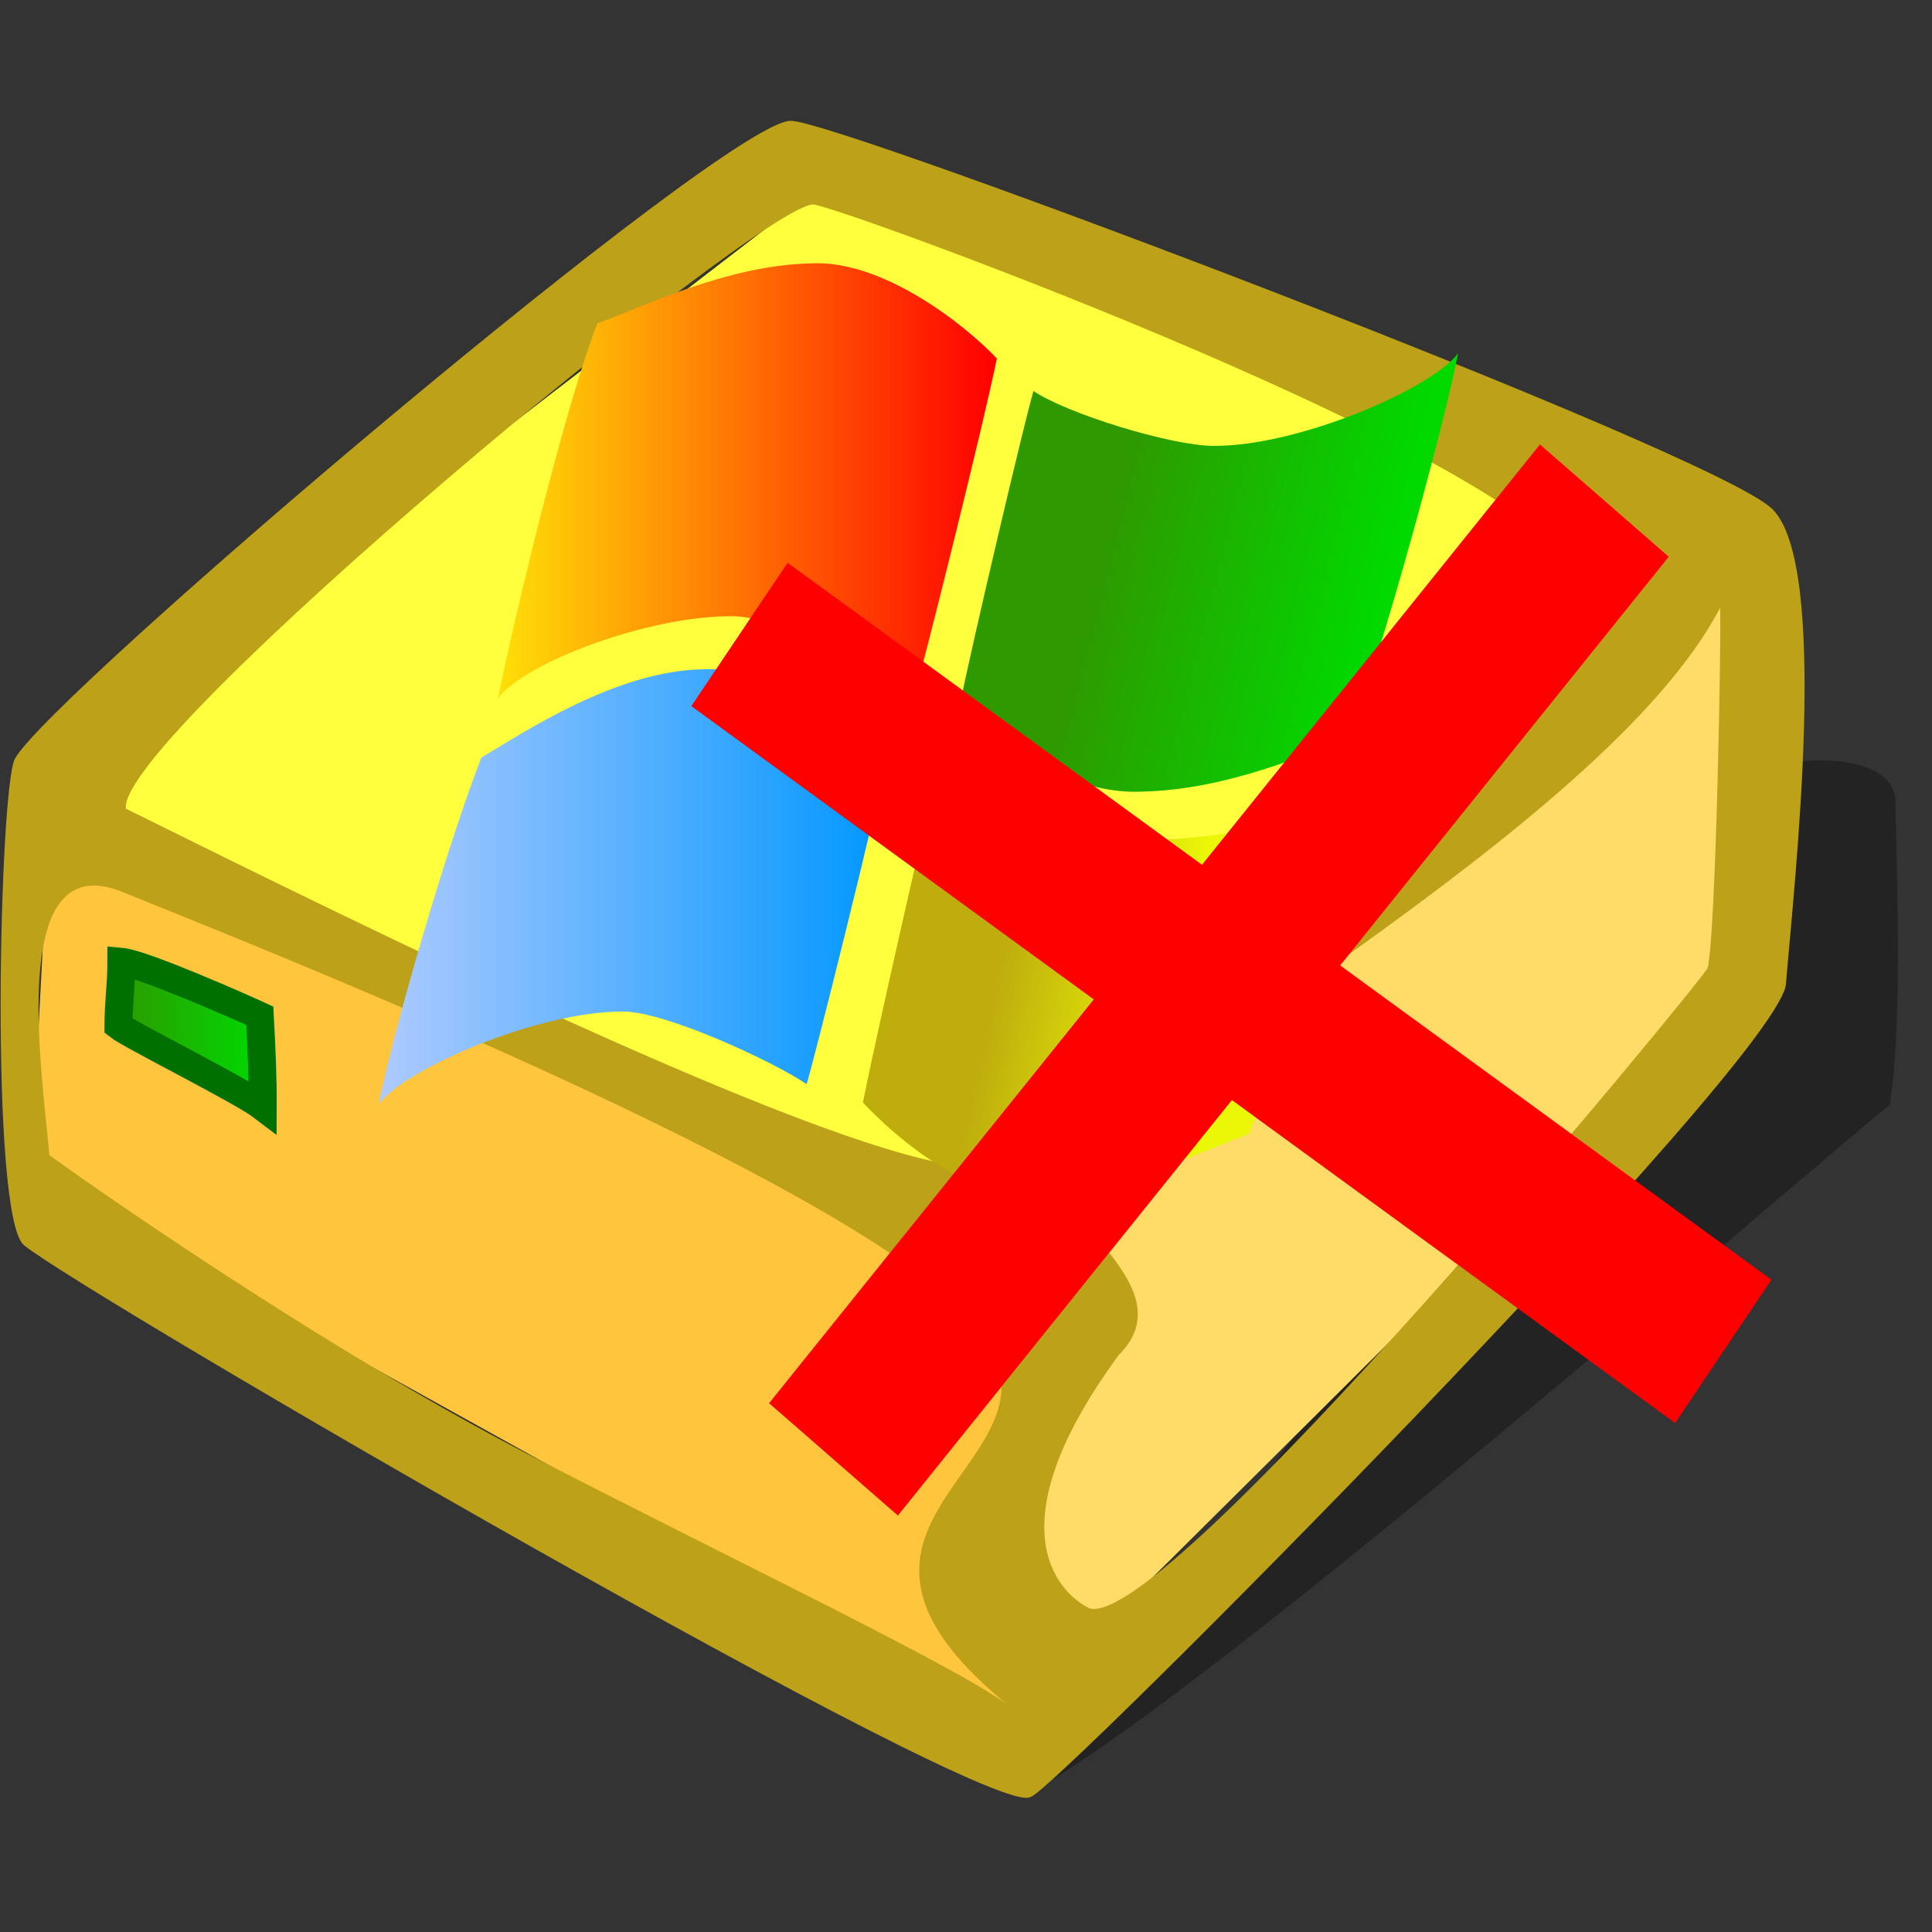 <?xml version="1.0" encoding="UTF-8" standalone="no"?>
<!DOCTYPE svg PUBLIC "-//W3C//DTD SVG 20010904//EN"
"http://www.w3.org/TR/2001/REC-SVG-20010904/DTD/svg10.dtd">
<!-- Created with Sodipodi ("http://www.sodipodi.com/") --><svg height="437.5" id="svg1" sodipodi:docbase="/usr/share/icons/Lemon/scalable/devices/" sodipodi:docname="/usr/share/icons/Lemon/scalable/devices/hdd_win_unmount.svg" sodipodi:version="0.34" version="1.0" width="437.5" x="0" xmlns="http://www.w3.org/2000/svg" xmlns:sodipodi="http://sodipodi.sourceforge.net/DTD/sodipodi-0.dtd" xmlns:xlink="http://www.w3.org/1999/xlink" y="0">
  <rect width="100%" height="100%" fill="#333333" stroke="none"/>
  <sodipodi:namedview id="base"/>
  <defs id="defs3">
    <linearGradient id="linearGradient656">
      <stop id="stop657" offset="0" style="stop-color:#aecaff;stop-opacity:1;"/>
      <stop id="stop658" offset="1" style="stop-color:#0097ff;stop-opacity:1;"/>
    </linearGradient>
    <linearGradient id="linearGradient596">
      <stop id="stop597" offset="0" style="stop-color:#ffff4f;stop-opacity:1;"/>
      <stop id="stop598" offset="1" style="stop-color:#ffffff;stop-opacity:1;"/>
    </linearGradient>
    <linearGradient id="linearGradient629">
      <stop id="stop630" offset="0" style="stop-color:#bfad0d;stop-opacity:1;"/>
      <stop id="stop631" offset="1" style="stop-color:#eaf707;stop-opacity:1;"/>
    </linearGradient>
    <linearGradient id="linearGradient619">
      <stop id="stop620" offset="0" style="stop-color:#ffdf07;stop-opacity:1;"/>
      <stop id="stop621" offset="1" style="stop-color:#ff0000;stop-opacity:1;"/>
    </linearGradient>
    <linearGradient id="linearGradient1248">
      <stop id="stop1249" offset="0" style="stop-color:#e3f2bd;stop-opacity:1;"/>
      <stop id="stop1250" offset="1" style="stop-color:#ddef00;stop-opacity:1;"/>
    </linearGradient>
    <linearGradient id="linearGradient70">
      <stop id="stop71" offset="0" style="stop-color:#2e9a00;stop-opacity:1;"/>
      <stop id="stop72" offset="1" style="stop-color:#00da00;stop-opacity:1;"/>
    </linearGradient>
    <linearGradient id="linearGradient73" x1="8.6628138e-10" x2="1" xlink:href="#linearGradient1248" y1="-3.98781914e-8" y2="-3.98781914e-8"/>
    <linearGradient id="linearGradient1242" x1="-2.89310993e-8" x2="1" xlink:href="#linearGradient70" y1="-4.791195e-8" y2="-4.791195e-8"/>
    <linearGradient id="linearGradient1243" x1="7.60878915e-10" x2="1" xlink:href="#linearGradient596" y1="7.31667216e-9" y2="7.31667216e-9"/>
    <linearGradient id="linearGradient1246" x1="-4.13191898e-8" x2="1" xlink:href="#linearGradient596" y1="5.29465787e-8" y2="5.29465787e-8"/>
    <linearGradient id="linearGradient1247" x1="0.293" x2="0.66" xlink:href="#linearGradient629" y1="0.438" y2="0.508"/>
    <linearGradient id="linearGradient1251" x1="0.272" x2="0.83" xlink:href="#linearGradient70" y1="0.539" y2="0.664"/>
    <radialGradient cx="0.416" cy="0.258" fx="0.416" fy="0.258" id="radialGradient617" r="0.651" xlink:href="#linearGradient619"/>
    <radialGradient cx="0.366" cy="0.398" fx="0.366" fy="0.398" id="radialGradient618" r="0.682" xlink:href="#linearGradient619"/>
    <radialGradient cx="0.711" cy="0.242" fx="0.711" fy="0.242" id="radialGradient624" r="0.971" xlink:href="#linearGradient629"/>
    <linearGradient id="linearGradient654" x1="-8.4933518e-9" x2="1" xlink:href="#linearGradient619" y1="-2.43697706e-9" y2="-2.43697706e-9"/>
    <linearGradient id="linearGradient655" x1="-9.62117497e-10" x2="1" xlink:href="#linearGradient656" y1="-4.36049916e-8" y2="-4.36049916e-8"/>
  </defs>
  <path d="M 11.111 187.499 L 6.944 266.666 L 234.723 393.055 L 231.945 359.722 C 231.945 359.722 243.056 273.611 234.723 276.388 C 226.39 279.166 8.333 187.499 11.111 187.499 z " id="path695" style="fill:#ffc53d;fill-rule:evenodd;stroke:none;stroke-opacity:1;stroke-width:1pt;stroke-linejoin:miter;stroke-linecap:butt;fill-opacity:1;"/>
  <path d="M 429.238 181.512 C 428.81 168.77 401.257 171.597 397.232 175.405 C 394.697 185.938 252.441 379.903 238.533 402.886 C 287.231 372.26 405.951 267.92 427.904 250.214 C 431.119 230.947 429.238 192.199 429.238 181.512 z " id="path590" style="font-size:12;fill-opacity:0.321;fill-rule:evenodd;stroke-width:1;stroke-opacity:0.403;"/>
  <path d="M 9.722 177.777 L 184.723 43.054 C 184.723 43.054 376.39 116.665 373.613 116.665 C 370.835 116.665 365.279 145.832 362.501 145.832 C 359.724 145.832 233.334 281.944 222.223 276.388 C 211.112 270.833 5.556 179.166 9.722 177.777 z " id="path692" style="font-size:12;fill:#ffff3d;fill-rule:evenodd;stroke:none;stroke-width:1;"/>
  <path d="M 59.496 250.627 C 59.528 244.324 59.238 237.47 58.829 230.017 C 55.596 228.519 32.552 218.273 27.489 217.803 C 27.489 222.892 26.822 227.218 26.822 232.307 C 29.49 234.419 54.749 246.996 59.496 250.627 z " id="path594" style="font-size:12;fill:url(#linearGradient1242);fill-rule:evenodd;stroke:#007100;stroke-width:6.339;"/>
  <path d="M 231.945 268.055 L 240.279 313.888 L 231.945 356.944 L 243.056 375 C 243.056 375 404.168 215.277 401.39 216.666 C 398.613 218.055 393.057 127.777 393.057 127.777 L 231.945 268.055 z " id="path693" style="fill:#ffdc68;fill-rule:evenodd;stroke:none;stroke-opacity:1;stroke-width:1pt;stroke-linejoin:miter;stroke-linecap:butt;fill-opacity:1;"/>
  <path d="M 28.514 183.125 C 83.344 210.304 181.902 258.905 216.263 263.889 C 249.693 234.307 359.689 144.72 357.754 131.946 C 353.882 106.399 189.354 46.406 184.167 46.312 C 178.26 46.219 138.769 76.437 101.043 108.672 C 63.318 140.906 27.358 175.156 28.514 183.125 z M 233.438 406.875 C 237.438 406.875 404.25 239 404.438 222.625 C 406.312 199.875 414.5 127.562 401.188 115.125 C 386.938 101.875 191.125 27.875 179.312 27.375 C 166.188 25.625 10.25 158.125 3.312 171.938 C -0.125 179.25 -2.375 275 5.375 281.938 C 19 293.062 225.625 413.25 233.438 406.875 z M 227.972 385.882 C 173.872 341.618 251.369 330.408 218.24 296.927 C 185.112 263.445 41.357 207.692 28.085 202.119 C 1.542 190.972 9.431 241.656 11.181 261.562 C 16.993 265.875 72.25 304.976 120.837 329.96 C 169.424 354.945 215.507 376.924 227.972 385.882 z M 389.5 137.639 C 363.238 188.254 246.885 248.86 241.491 267.226 C 238.794 276.41 268.478 291.821 253.331 306.85 C 223.416 347.622 241.354 361.719 246.74 364.204 C 264.07 369.423 383.524 224.415 386.68 219.243 C 388.555 212.415 389.875 141.92 389.5 137.639 z " id="path690" sodipodi:nodetypes="ccscscccccccccsscsscssscc" style="font-size:12;fill:#bca119;fill-rule:evenodd;fill-opacity:1;"/>
  <path d="M 217.251 160.136 C 219.943 146.537 232.42 93.645 234.035 88.545 C 241.573 93.645 265.057 100.906 274.733 100.971 C 294.154 101.097 324.269 87.938 330.191 80.005 C 326.961 96.438 312.961 148.002 305.423 167.268 C 295.731 170.667 278.022 178.86 258.487 179.264 C 242.456 180.061 224.789 168.069 217.251 160.136 z " id="path570" style="font-size:12;fill:url(#linearGradient1251);fill-rule:evenodd;stroke-width:4.081;stroke-linecap:round;stroke-linejoin:bevel;"/>
  <path d="M 195.398 249.665 C 198.091 236.066 210.567 180.77 212.182 175.67 C 219.72 180.77 242.442 190.435 252.119 190.5 C 271.54 190.626 297.086 187.083 303.008 179.15 C 299.778 195.583 290.347 237.531 282.809 256.797 C 273.117 260.197 253.885 269.991 234.35 270.396 C 218.319 271.193 202.936 257.598 195.398 249.665 z " id="path572" style="font-size:12;fill:url(#linearGradient1247);fill-rule:evenodd;stroke-width:4.081;stroke-linecap:round;stroke-linejoin:bevel;"/>
  <path d="M 200.967 170.699 C 198.275 184.298 184.276 240.396 182.661 245.495 C 175.123 240.396 150.878 229.128 141.202 229.063 C 121.78 228.937 91.666 242.096 85.743 250.029 C 88.974 233.596 101.45 190.847 108.988 171.581 C 118.68 165.777 139.435 151.975 158.97 151.571 C 175.001 150.774 193.429 162.766 200.967 170.699 z " id="path577" style="font-size:12;fill:url(#linearGradient655);fill-rule:evenodd;stroke-width:4.081;stroke-linecap:round;stroke-linejoin:bevel;"/>
  <path d="M 225.735 81.17 C 223.043 94.769 209.044 150.867 207.429 155.967 C 199.891 150.867 175.645 139.598 165.969 139.534 C 146.548 139.408 118.718 150.162 112.795 158.096 C 116.026 141.663 127.741 92.503 135.279 73.237 C 144.97 69.837 164.203 60.042 183.738 59.638 C 199.769 58.841 218.197 73.237 225.735 81.17 z " id="path582" style="font-size:12;fill:url(#linearGradient654);fill-rule:evenodd;stroke-width:4.081;stroke-linecap:round;stroke-linejoin:bevel;"/>
  <path d="M 156.549 159.904 L 379.33 322.253 L 401.138 289.795 L 178.358 127.447 L 156.549 159.904 z " id="path581" style="font-size:12;fill:#ff0000;fill-opacity:1;fill-rule:evenodd;"/>
  <path d="M 348.724 100.644 L 174.163 317.755 L 203.329 343.187 L 377.889 126.076 L 348.724 100.644 z " id="path648" style="font-size:12;fill:#ff0000;fill-opacity:1;fill-rule:evenodd;"/>
</svg>
